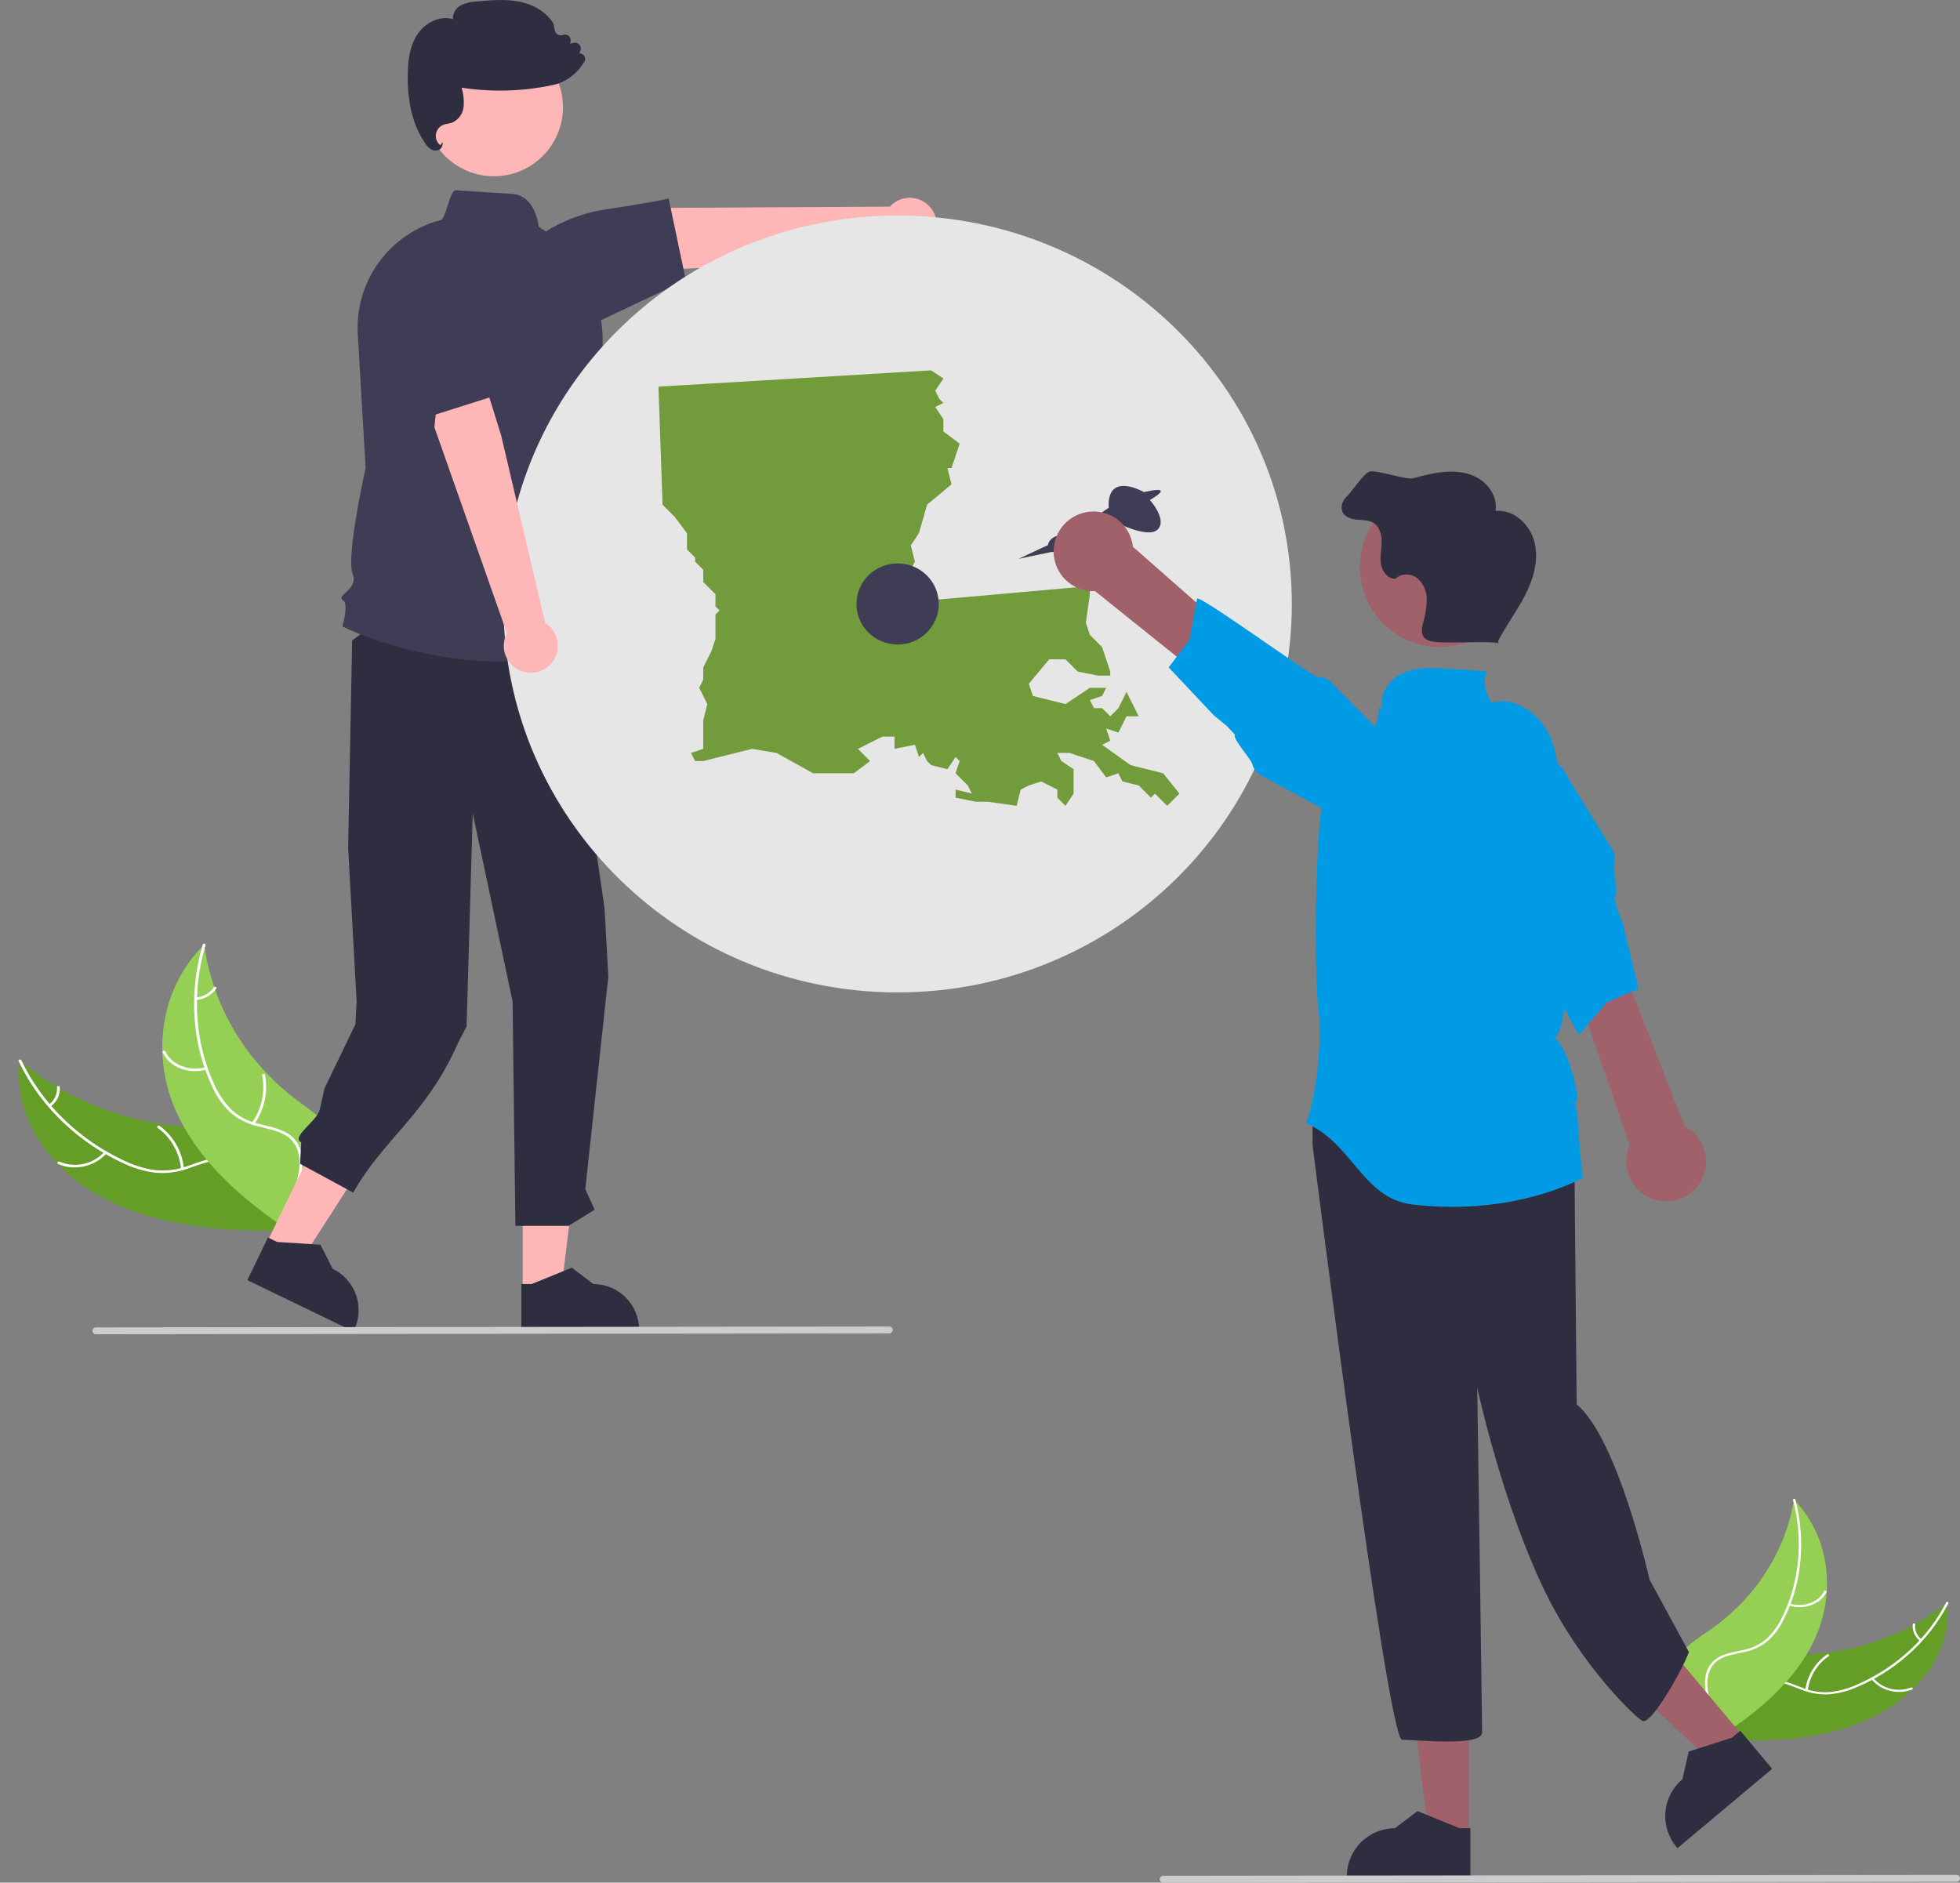 <svg width="381" height="366" viewBox="0 0 381 366" fill="none" xmlns="http://www.w3.org/2000/svg">
<rect x="0" y="0" width="381" height="366" fill="#808080" stroke="none"/>
<g clip-path="url(#clip0_5940_21908)">
<path d="M20.371 233.055C9.896 227.669 2.296 217.258 3.885 206.134C13.181 214.177 26.033 218.912 39.445 219.235C44.669 219.361 50.535 219.014 54.237 222.071C56.541 223.973 57.515 226.908 57.558 229.803C57.601 232.699 56.809 235.603 56.022 238.47L56.212 239.161C43.7 239.561 30.845 238.442 20.371 233.055Z" fill="#659E27"/>
<path d="M4.148 206.114C8.007 214.286 14.926 221.215 23.664 225.419C25.577 226.389 27.625 227.063 29.739 227.419C31.894 227.715 34.089 227.498 36.145 226.787C38.093 226.155 40.02 225.314 42.071 225.104C43.075 224.996 44.092 225.092 45.058 225.387C46.025 225.681 46.922 226.168 47.697 226.817C49.538 228.348 50.599 230.419 51.555 232.482C52.617 234.772 53.677 237.168 55.847 238.775C56.109 238.97 55.723 239.345 55.461 239.151C51.686 236.355 51.282 231.504 48.318 228.17C46.935 226.614 44.983 225.456 42.594 225.556C40.504 225.644 38.516 226.51 36.549 227.164C34.547 227.884 32.414 228.165 30.294 227.989C28.16 227.732 26.081 227.132 24.137 226.211C19.909 224.288 16.02 221.689 12.624 218.516C8.871 215.049 5.813 210.896 3.616 206.279C3.483 205.997 4.016 205.834 4.148 206.114Z" fill="white"/>
<path d="M39.719 183.644C39.745 183.837 39.772 184.031 39.803 184.227C40.176 186.827 40.791 189.386 41.64 191.872C41.702 192.065 41.768 192.26 41.836 192.451C43.991 198.472 47.383 203.972 51.792 208.597C53.589 210.486 55.536 212.226 57.614 213.798C60.511 215.994 63.866 218.155 65.652 221.045C65.841 221.343 66.01 221.655 66.156 221.977L57.165 238.836C57.124 238.867 57.086 238.899 57.045 238.93L56.719 239.616C56.604 239.541 56.487 239.461 56.371 239.386C56.304 239.343 56.239 239.296 56.172 239.253C56.128 239.223 56.084 239.193 56.042 239.168C56.028 239.158 56.013 239.148 56.003 239.14C55.961 239.115 55.925 239.088 55.887 239.065C55.229 238.62 54.574 238.17 53.921 237.714C53.917 237.713 53.917 237.713 53.914 237.708C48.952 234.226 44.304 230.323 40.525 225.87C40.411 225.736 40.294 225.6 40.184 225.459C38.505 223.458 37.012 221.307 35.725 219.034C35.032 217.797 34.411 216.522 33.865 215.214C32.464 211.834 31.685 208.229 31.565 204.572C31.319 197.246 33.723 189.755 39.289 184.074C39.431 183.929 39.572 183.787 39.719 183.644Z" fill="#95D055"/>
<path d="M39.931 183.768C37.292 192.735 37.801 202.298 41.529 210.539C42.3 212.367 43.39 214.044 44.747 215.49C46.205 216.916 48.02 217.921 50.001 218.397C51.896 218.911 53.919 219.236 55.606 220.161C56.434 220.61 57.144 221.249 57.678 222.025C58.213 222.802 58.556 223.694 58.681 224.629C59.028 226.909 58.422 229.227 57.743 231.48C56.988 233.983 56.16 236.575 56.704 239.096C56.77 239.401 56.224 239.51 56.158 239.205C55.212 234.819 58.2 230.509 58.23 226.103C58.245 224.047 57.561 222.022 55.693 220.823C54.06 219.775 51.975 219.438 50.049 218.933C48.102 218.489 46.292 217.575 44.779 216.269C43.341 214.899 42.176 213.268 41.348 211.461C39.445 207.479 38.276 203.184 37.899 198.784C37.441 193.679 37.957 188.533 39.419 183.621C39.51 183.311 40.022 183.46 39.931 183.768Z" fill="white"/>
<path d="M51.693 241.983L58.399 245.222L74.076 220.878L64.178 216.097L51.693 241.983Z" fill="#FFB6B6"/>
<path d="M48.079 248.869L68.701 258.831L68.827 258.57C69.854 256.44 69.994 253.988 69.216 251.755C68.437 249.521 66.804 247.689 64.675 246.66L62.287 241.98L53.88 241.445L52.08 240.576L48.079 248.869Z" fill="#2F2E41"/>
<path d="M101.61 251.057L109.056 251.056L112.598 222.313L101.608 222.314L101.61 251.057Z" fill="#FFB6B6"/>
<path d="M101.348 258.831L124.247 258.83V258.54C124.246 256.175 123.307 253.906 121.636 252.233C119.965 250.561 117.698 249.621 115.334 249.621H115.333L111.151 246.445L103.347 249.621L101.348 249.621L101.348 258.831Z" fill="#2F2E41"/>
<path d="M108.99 117.75L117.523 176.636L118.248 189.872L113.773 231.176L115.59 235.178L110.515 238.31H100.187L99.639 194.68L91.895 158.139L90.697 199.556L89.039 202.756C82.864 216.778 74.544 221.369 68.663 231.85L58.335 226.252L58.552 222.077C56.477 221.026 61.667 217.953 62.166 215.68L63.069 211.61L69.093 199.122L69.323 194.724L67.674 164.811L68.45 124.53L81.997 114.163L108.99 117.75Z" fill="#2F2E41"/>
<path d="M20.731 224.191C18.434 226.815 14.393 227.703 11.293 226.278C10.988 226.138 11.255 225.692 11.561 225.832C13.044 226.466 14.688 226.618 16.262 226.267C17.837 225.916 19.261 225.08 20.336 223.875C20.562 223.617 20.955 223.935 20.731 224.191Z" fill="white"/>
<path d="M35.195 227.219C35.038 225.642 34.55 224.116 33.763 222.741C32.976 221.367 31.907 220.175 30.626 219.244C30.364 219.048 30.751 218.673 31.012 218.868C32.343 219.84 33.452 221.082 34.268 222.514C35.084 223.947 35.588 225.536 35.746 227.178C35.775 227.49 35.223 227.531 35.195 227.219Z" fill="white"/>
<path d="M9.513 214.727C10.037 214.35 10.456 213.844 10.73 213.259C11.004 212.674 11.125 212.028 11.08 211.383C11.047 211.071 11.599 211.031 11.632 211.341C11.678 212.054 11.544 212.767 11.243 213.414C10.941 214.061 10.482 214.621 9.907 215.044C9.855 215.092 9.788 215.121 9.717 215.126C9.646 215.132 9.576 215.113 9.517 215.073C9.492 215.052 9.471 215.026 9.457 214.996C9.443 214.967 9.435 214.934 9.435 214.901C9.434 214.868 9.441 214.836 9.455 214.806C9.468 214.775 9.488 214.749 9.513 214.727Z" fill="white"/>
<path d="M40.152 207.928C36.642 208.908 32.996 207.486 31.628 204.619C31.493 204.336 31.997 204.103 32.133 204.386C33.414 207.072 36.789 208.366 40.07 207.449C40.415 207.353 40.496 207.832 40.152 207.928Z" fill="white"/>
<path d="M48.991 218.252C49.923 216.935 50.579 215.442 50.918 213.863C51.257 212.284 51.272 210.653 50.963 209.068C50.898 208.763 51.444 208.654 51.508 208.959C51.827 210.609 51.807 212.307 51.45 213.949C51.094 215.591 50.408 217.144 49.435 218.513C49.244 218.792 48.801 218.529 48.991 218.252Z" fill="white"/>
<path d="M38.126 193.916C38.811 193.861 39.475 193.655 40.072 193.312C40.668 192.97 41.181 192.5 41.576 191.937C41.763 191.656 42.206 191.919 42.02 192.198C41.582 192.819 41.014 193.337 40.356 193.717C39.697 194.096 38.965 194.328 38.209 194.395C38.059 194.408 37.92 194.351 37.895 194.21C37.889 194.141 37.909 194.072 37.952 194.017C37.995 193.963 38.057 193.927 38.126 193.916Z" fill="white"/>
<path d="M96.013 34.267C103.423 34.267 109.431 28.255 109.431 20.84C109.431 13.424 103.423 7.412 96.013 7.412C88.603 7.412 82.596 13.424 82.596 20.84C82.596 28.255 88.603 34.267 96.013 34.267Z" fill="#FFB6B6"/>
<path d="M363.817 333.947C372.844 329.661 379.568 321.038 378.519 311.561C370.421 318.132 359.395 321.801 348.012 321.713C343.579 321.679 338.614 321.227 335.392 323.72C333.387 325.271 332.483 327.733 332.369 330.188C332.254 332.642 332.848 335.126 333.439 337.578L333.259 338.159C343.858 338.835 354.79 338.233 363.817 333.947Z" fill="#659E27"/>
<path d="M378.297 311.538C374.806 318.364 368.753 324.053 361.23 327.383C359.581 328.154 357.826 328.67 356.024 328.916C354.189 329.108 352.334 328.865 350.609 328.206C348.974 327.619 347.362 326.853 345.629 326.62C344.78 326.501 343.915 326.555 343.088 326.779C342.26 327.003 341.486 327.391 340.812 327.921C339.209 329.17 338.254 330.897 337.388 332.621C336.426 334.534 335.463 336.538 333.58 337.842C333.352 338 333.669 338.329 333.897 338.171C337.173 335.902 337.646 331.799 340.249 329.052C340.861 328.358 341.622 327.812 342.475 327.455C343.328 327.098 344.25 326.938 345.173 326.989C346.943 327.12 348.605 327.908 350.256 328.516C351.934 329.18 353.736 329.476 355.538 329.384C357.355 329.224 359.134 328.77 360.807 328.042C364.444 326.525 367.812 324.425 370.777 321.826C374.053 318.987 376.757 315.548 378.744 311.692C378.865 311.456 378.417 311.304 378.297 311.538Z" fill="white"/>
<path d="M363.75 326.421C364.7 327.544 365.976 328.343 367.401 328.706C368.825 329.068 370.327 328.977 371.697 328.445C371.96 328.334 371.745 327.948 371.482 328.059C370.207 328.557 368.809 328.642 367.483 328.302C366.158 327.962 364.972 327.214 364.093 326.163C363.908 325.938 363.566 326.197 363.75 326.421Z" fill="white"/>
<path d="M351.403 328.599C351.578 327.266 352.033 325.985 352.737 324.84C353.442 323.695 354.38 322.713 355.491 321.958C355.718 321.8 355.401 321.471 355.174 321.63C354.019 322.417 353.045 323.441 352.315 324.634C351.584 325.827 351.115 327.161 350.936 328.549C350.904 328.813 351.371 328.862 351.403 328.599Z" fill="white"/>
<path d="M373.517 318.697C373.083 318.363 372.741 317.923 372.524 317.42C372.307 316.916 372.222 316.365 372.278 315.819C372.314 315.556 371.847 315.507 371.811 315.769C371.752 316.372 371.847 316.98 372.085 317.537C372.323 318.094 372.698 318.581 373.174 318.955C373.217 318.997 373.273 319.024 373.333 319.03C373.393 319.037 373.453 319.023 373.504 318.991C373.526 318.974 373.544 318.952 373.557 318.927C373.57 318.902 373.577 318.875 373.578 318.847C373.58 318.819 373.575 318.791 373.564 318.765C373.553 318.74 373.537 318.716 373.517 318.697Z" fill="white"/>
<path d="M348.736 291.524C348.708 291.688 348.68 291.852 348.649 292.017C348.263 294.212 347.673 296.366 346.886 298.45C346.828 298.613 346.767 298.776 346.704 298.936C344.715 303.984 341.691 308.557 337.828 312.36C336.254 313.914 334.556 315.337 332.751 316.614C330.236 318.398 327.332 320.14 325.74 322.543C325.572 322.791 325.42 323.051 325.288 323.32L332.46 337.859C332.494 337.886 332.525 337.915 332.559 337.942L332.817 338.532C332.917 338.472 333.019 338.407 333.118 338.347C333.176 338.312 333.233 338.274 333.291 338.239C333.329 338.215 333.367 338.191 333.403 338.171C333.416 338.163 333.429 338.155 333.438 338.148C333.474 338.128 333.505 338.106 333.537 338.088C334.108 337.728 334.676 337.364 335.241 336.995C335.245 336.994 335.245 336.994 335.247 336.99C339.549 334.171 343.595 330.986 346.919 327.312C347.019 327.201 347.123 327.089 347.219 326.972C348.697 325.321 350.02 323.537 351.173 321.644C351.794 320.614 352.355 319.549 352.853 318.454C354.131 315.626 354.889 312.59 355.089 309.492C355.494 303.286 353.657 296.869 349.089 291.901C348.972 291.774 348.857 291.65 348.736 291.524Z" fill="#95D055"/>
<path d="M348.552 291.624C350.55 299.299 349.862 307.395 346.479 314.283C345.776 315.813 344.807 317.205 343.617 318.395C342.343 319.565 340.776 320.368 339.084 320.719C337.462 321.103 335.739 321.325 334.283 322.064C333.569 322.422 332.95 322.945 332.476 323.589C332.002 324.233 331.686 324.98 331.556 325.77C331.2 327.694 331.651 329.676 332.167 331.605C332.74 333.748 333.373 335.968 332.844 338.091C332.78 338.348 333.24 338.456 333.304 338.199C334.224 334.505 331.806 330.769 331.898 327.032C331.941 325.289 332.575 323.589 334.191 322.623C335.605 321.778 337.382 321.548 339.028 321.172C340.692 320.848 342.251 320.122 343.569 319.055C344.826 317.932 345.857 316.58 346.608 315.07C348.329 311.744 349.435 308.133 349.873 304.413C350.398 300.096 350.099 295.718 348.991 291.513C348.922 291.248 348.484 291.36 348.552 291.624Z" fill="white"/>
<path d="M347.716 312.106C350.667 313.032 353.797 311.924 355.034 309.53C355.156 309.294 354.734 309.083 354.612 309.319C353.453 311.562 350.557 312.568 347.799 311.703C347.509 311.612 347.428 312.016 347.716 312.106Z" fill="white"/>
<path d="M97.858 128.617C80.17 128.617 66.901 121.95 66.719 121.857L66.562 121.776L66.611 121.606C67.085 119.942 67.535 117.15 66.721 116.743C66.634 116.71 66.556 116.654 66.495 116.583C66.435 116.511 66.393 116.425 66.374 116.333C66.328 115.999 66.662 115.693 67.126 115.27C68.025 114.448 69.257 113.322 68.534 111.515C67.261 108.329 70.842 92.004 71.073 90.957L69.544 64.934C69.265 59.969 70.703 55.059 73.616 51.031C76.529 47.002 80.74 44.099 85.539 42.811L85.573 42.802L85.608 42.805C86.106 42.833 86.632 41.142 87.032 39.906C87.622 38.078 88.011 36.954 88.676 37.002C93.821 37.334 97.249 37.551 99.534 37.693C103.866 37.962 104.625 43.235 104.718 44.077C109.381 46.92 113.027 51.164 115.137 56.204C117.246 61.244 117.712 66.822 116.466 72.142L114.307 81.432L112.4 85.896L113.028 94.703C115.988 97.165 115.139 102.203 114.971 103.054C117.791 105.973 116.059 109.409 115.639 110.137C116.361 111.019 116.852 112.067 117.069 113.187C117.285 114.307 117.22 115.463 116.879 116.551L119.476 124.998L119.28 125.066C112.39 127.446 105.148 128.647 97.858 128.617Z" fill="#3F3D56"/>
<path d="M180.984 40.48C180.517 39.876 179.923 39.381 179.244 39.031C178.565 38.682 177.818 38.485 177.054 38.456C176.291 38.426 175.531 38.564 174.827 38.861C174.123 39.157 173.493 39.604 172.98 40.171L130.554 40.402L118.5 46.23L116.937 52.909L136.414 52.094L173.592 47.844C174.6 48.643 175.866 49.044 177.15 48.971C178.433 48.898 179.645 48.356 180.557 47.448C181.468 46.54 182.015 45.33 182.093 44.045C182.172 42.761 181.778 41.493 180.984 40.48Z" fill="#FFB6B6"/>
<path d="M133.312 54.445L116.797 62.263L101.487 55.849L101.471 55.725C101.183 53.459 101.58 51.158 102.613 49.12C103.645 47.083 105.264 45.401 107.261 44.295C110.456 42.513 113.94 41.306 117.552 40.729C127.679 39.222 129.733 38.643 129.753 38.637L129.976 38.572L133.312 54.445Z" fill="#3F3D56"/>
<path d="M84.636 29.279C84.47 29.28 84.306 29.253 84.149 29.201C83.532 28.93 83.017 28.472 82.676 27.891C80.298 24.468 79.15 19.904 79.264 14.327C79.312 11.967 79.579 8.95 81.23 6.545C82.618 4.523 85.427 2.918 88.045 3.724C88.016 3.2 88.132 2.678 88.381 2.216C88.63 1.755 89.003 1.372 89.457 1.109C90.46 0.594 91.568 0.314 92.695 0.291C95.354 0.041 98.103 -0.216 100.795 0.294C103.814 0.867 106.282 2.424 107.567 4.566L107.593 4.633L107.854 5.903C107.889 6.073 107.961 6.234 108.064 6.374C108.167 6.515 108.3 6.631 108.452 6.715C108.605 6.799 108.773 6.849 108.947 6.862C109.121 6.874 109.295 6.849 109.458 6.788C109.636 6.721 109.828 6.701 110.016 6.731C110.203 6.762 110.38 6.84 110.528 6.959C110.676 7.078 110.79 7.234 110.86 7.411C110.929 7.588 110.952 7.78 110.924 7.968L110.851 8.473L111.611 8.331C111.801 8.296 111.997 8.311 112.179 8.376C112.361 8.441 112.522 8.553 112.647 8.701C112.771 8.849 112.855 9.027 112.888 9.218C112.921 9.408 112.904 9.604 112.837 9.786L112.622 10.366C112.779 10.367 112.935 10.4 113.078 10.464C113.222 10.527 113.351 10.619 113.458 10.735C113.612 10.9 113.709 11.11 113.734 11.334C113.76 11.558 113.714 11.785 113.602 11.981C112.753 13.433 111.549 14.645 110.103 15.503C109.313 15.979 108.449 16.319 107.547 16.509C101.692 17.774 95.655 17.955 89.734 17.045C90.085 18.214 90.22 19.436 90.132 20.654C90.081 21.344 89.842 22.007 89.441 22.57C89.04 23.134 88.493 23.578 87.858 23.853C87.586 23.941 87.308 24.008 87.027 24.053C86.757 24.095 86.492 24.16 86.233 24.246C85.85 24.387 85.51 24.627 85.249 24.941C84.987 25.255 84.814 25.633 84.745 26.035C84.676 26.438 84.714 26.852 84.856 27.236C84.998 27.619 85.238 27.958 85.553 28.218L86.141 27.605L85.95 28.385C85.91 28.537 85.838 28.678 85.74 28.8C85.642 28.923 85.519 29.023 85.38 29.095C85.151 29.217 84.895 29.28 84.636 29.279Z" fill="#2F2E41"/>
<path d="M174.486 192.928C216.806 192.928 251.113 159.119 251.113 117.415C251.113 75.71 216.806 41.902 174.486 41.902C132.166 41.902 97.859 75.71 97.859 117.415C97.859 159.119 132.166 192.928 174.486 192.928Z" fill="#E6E6E6"/>
<path fill-rule="evenodd" clip-rule="evenodd" d="M128 75.165L181.006 72L183.38 73.582L181.797 75.956L182.589 77.538L183.38 78.33L181.797 79.121L183.38 81.494V83.868L186.544 86.242L184.962 90.989H184.171L184.962 94.153L180.215 98.109L178.633 103.648L177.051 106.021L177.842 109.186L177.051 110.769H175.468L176.259 113.933V117.098L211.861 113.933V115.516L211.07 121.054L211.861 123.428L214.234 125.801L215.816 130.548V131.34H213.443L209.487 130.548L207.114 128.175H203.949L199.994 132.922L200.785 135.296L203.949 136.087L207.114 136.878L211.861 133.713H215.025L214.234 135.296L211.861 136.087L212.652 137.669H214.234L215.816 139.252L217.399 137.669L218.981 134.504L220.563 137.669L221.354 139.252H218.981L217.399 142.416L215.025 141.625L215.816 143.999L214.234 144.79L219.772 148.746L226.101 150.328L229.266 154.284L226.892 156.658L224.519 154.284L223.728 155.075L221.354 152.702L218.19 151.911L217.399 150.328L215.025 151.12L212.652 147.955L207.905 146.372H205.532L206.323 147.955L208.696 149.537V151.911V154.284L207.114 156.658L205.532 155.075V153.493L202.367 151.911L199.994 152.702L198.411 153.493L197.62 156.658L192.082 155.867H189.709L185.753 155.075V153.493L188.918 154.284L188.127 152.702L185.753 150.328L186.544 147.955L185.753 147.164L184.171 149.537L181.006 148.746L180.215 147.955L179.424 146.372L178.633 147.164L177.842 144.79L173.886 145.581V143.208H171.513L168.348 144.79L166.766 145.581L169.139 147.955L165.975 150.328H158.063L150.943 146.372L146.196 145.581L143.032 146.372L136.703 147.955H135.12L134.329 146.372L136.703 145.581V143.208V141.625V140.043L137.494 136.878L135.911 133.713L136.703 132.131V129.757L138.285 126.592L139.076 124.219V119.472L139.867 118.681L139.076 117.889V115.516L136.703 113.142V110.769L135.12 109.186V108.395L133.538 106.813V103.648L131.165 100.483L128.791 98.109L128 75.165Z" fill="#729B3C"/>
<path d="M174.486 125.298C178.904 125.298 182.485 121.768 182.485 117.414C182.485 113.061 178.904 109.531 174.486 109.531C170.068 109.531 166.486 113.061 166.486 117.414C166.486 121.768 170.068 125.298 174.486 125.298Z" fill="#3F3D56"/>
<path d="M339.044 337.791L333.056 342.808L310.868 322.083L319.705 314.678L339.044 337.791Z" fill="#A0616A"/>
<path d="M344.486 343.865L326.073 359.294L325.878 359.061C324.286 357.159 323.515 354.702 323.734 352.231C323.952 349.76 325.143 347.477 327.043 345.884L327.044 345.884L328.27 340.512L336.682 337.807L338.29 336.46L344.486 343.865Z" fill="#2F2E41"/>
<path d="M285.547 356.923L277.738 356.923L274.022 326.778L285.549 326.778L285.547 356.923Z" fill="#A0616A"/>
<path d="M285.822 365.076L261.807 365.075V364.772C261.807 362.291 262.792 359.912 264.545 358.157C266.298 356.403 268.675 355.417 271.154 355.417L275.541 352.087L283.726 355.418L285.822 355.418L285.822 365.076Z" fill="#2F2E41"/>
<path d="M305.079 212.667C306.966 215.027 306.023 223.051 306.023 223.051L306.485 273.021C314.503 279.628 320.643 307.063 320.643 307.063L328.299 321.158C327.355 323.99 321.236 335.063 319.35 334.591C318.474 334.372 307.579 324.317 300.333 309.403C291.962 292.176 287.158 269.777 287.158 269.777C287.158 269.777 288.101 333.965 288.101 336.797C288.101 339.629 275.367 338.213 272.537 338.213C269.707 338.213 255.142 222.579 255.142 222.579V215.971L257.5 212.667C257.5 212.667 303.193 210.308 305.079 212.667Z" fill="#2F2E41"/>
<path d="M203.697 105.976L197.978 108.647L204.351 107.312C204.351 107.312 209.035 107.502 209.035 105.595L216.66 101.397C216.66 101.397 223.142 104.831 225.049 102.924C226.955 101.016 223.524 97.2 223.524 97.2C223.524 97.2 225.821 95.932 225.625 95.421C225.43 94.911 222.38 95.674 222.38 95.674C222.38 95.674 215.135 91.477 215.517 98.726L207.891 103.786C207.891 103.786 204.078 103.687 203.697 105.976Z" fill="#3F3D56"/>
<path d="M307.701 229.008C297.692 233.977 285.782 235.48 274.564 234.161C264.893 233.021 262.882 222.208 253.905 218.371C256.742 210.215 256.776 199.388 256.297 196.349C255.477 191.161 255.324 154.999 258.328 151.233C262.268 146.292 268.283 143.653 268.009 137.338L268.852 138.204C267.787 135.4 269.849 132.192 272.563 130.923C275.278 129.655 278.414 129.816 281.405 130.003C283.923 130.161 286.441 130.318 288.96 130.476C288.63 131.505 288.551 132.597 288.727 133.663C288.904 134.729 289.332 135.737 289.976 136.604C294.44 135.372 299.149 138.648 301.143 142.826C303.137 147.007 303.089 151.832 302.999 156.463C302.896 161.822 306.865 199.457 302.063 201.839C304.539 202.464 308.04 215.681 305.927 214.249C306.904 214.934 306.668 221.334 307.701 229.008Z" fill="#009BE4"/>
<path d="M210.411 99.748C211.49 99.43 212.626 99.353 213.738 99.523C214.85 99.692 215.912 100.103 216.848 100.727C217.784 101.352 218.572 102.174 219.156 103.136C219.74 104.097 220.107 105.176 220.23 106.295L262.697 143.662L255.028 148.76L212.879 114.924C210.986 115.006 209.13 114.39 207.661 113.194C206.192 111.997 205.213 110.303 204.909 108.432C204.605 106.562 204.997 104.644 206.011 103.044C207.025 101.443 208.591 100.27 210.411 99.748Z" fill="#A0616A"/>
<path d="M256.144 131.608C255.214 131.661 233.267 115.635 232.705 116.378L231.231 124.383L227.174 129.752L235.944 139.055L238.449 141.112L240.06 142.816C239.496 143.571 243.237 147.612 243.439 148.535C243.537 148.986 243.731 149.411 244.008 149.782C244.284 150.152 244.637 150.458 245.042 150.68L259.313 158.428C261.215 159.842 263.6 160.443 265.945 160.099C268.289 159.756 270.402 158.496 271.82 156.596C273.237 154.696 273.844 152.311 273.507 149.964C273.17 147.616 271.917 145.499 270.022 144.075L267.917 141.944L264.693 138.674L258.659 132.559C258.334 132.228 257.94 131.971 257.506 131.807C257.072 131.642 256.607 131.574 256.144 131.608Z" fill="#009BE4"/>
<path d="M279.819 125.771C288.369 125.771 295.3 118.835 295.3 110.279C295.3 101.723 288.369 94.787 279.819 94.787C271.27 94.787 264.339 101.723 264.339 110.279C264.339 118.835 271.27 125.771 279.819 125.771Z" fill="#A0616A"/>
<path d="M298.285 105.373C297.424 101.954 294.213 98.972 290.708 99.317C291.141 96.684 289.389 94.032 287.028 92.791C284.666 91.549 281.846 91.496 279.214 91.928C277.685 92.206 276.172 92.56 274.678 92.989C273.412 93.33 267.472 91.295 266.214 91.667C265.138 91.984 262.549 95.842 261.732 96.612C260.915 97.381 260.483 98.676 261.028 99.657C261.567 100.626 262.8 100.941 263.903 101.032C265.007 101.123 266.194 101.107 267.11 101.73C268.288 102.53 268.621 104.126 268.573 105.55C268.526 106.974 268.199 108.409 268.465 109.809C268.731 111.209 269.862 112.607 271.283 112.511C272.346 111.389 274.289 111.461 275.508 112.41C276.091 112.92 276.557 113.551 276.874 114.258C277.191 114.965 277.352 115.733 277.345 116.508C277.32 118.056 277.08 119.593 276.631 121.075C276.375 122.098 276.182 123.338 276.939 124.072C277.386 124.427 277.922 124.652 278.489 124.719C280.724 125.194 289.111 124.55 291.346 125.025L291.173 124.683C292.792 121.552 294.941 118.717 296.532 115.572C298.124 112.426 299.146 108.791 298.285 105.373Z" fill="#2F2E41"/>
<path d="M322.047 233.32C320.953 233.058 319.93 232.559 319.05 231.858C318.169 231.158 317.453 230.272 316.951 229.264C316.45 228.257 316.175 227.151 316.147 226.026C316.119 224.901 316.337 223.783 316.787 222.751L298.536 169.19L307.722 168.587L327.454 218.928C329.136 219.799 330.44 221.258 331.119 223.027C331.798 224.796 331.805 226.754 331.139 228.528C330.472 230.302 329.178 231.769 327.503 232.653C325.827 233.536 323.886 233.773 322.047 233.32Z" fill="#A0616A"/>
<path d="M294.31 176.192C295.143 176.609 306.209 201.44 307.065 201.075L312.326 194.866L318.514 192.23L315.534 179.793L314.384 176.761L313.834 174.481C314.698 174.107 313.464 168.738 313.747 167.838C313.887 167.397 313.93 166.932 313.874 166.473C313.818 166.014 313.665 165.573 313.424 165.179L304.9 151.351C303.953 149.177 302.183 147.467 299.979 146.598C297.774 145.728 295.315 145.768 293.14 146.71C290.965 147.652 289.253 149.419 288.378 151.622C287.503 153.826 287.537 156.287 288.472 158.466L289.238 161.363L290.409 165.805L292.601 174.114C292.719 174.563 292.932 174.982 293.227 175.341C293.522 175.7 293.891 175.99 294.31 176.192Z" fill="#009BE4"/>
<path d="M380.334 365.828L226.102 366C225.925 366 225.756 365.93 225.631 365.805C225.506 365.68 225.436 365.51 225.436 365.334C225.436 365.157 225.506 364.987 225.631 364.862C225.756 364.737 225.925 364.667 226.102 364.667L380.334 364.495C380.422 364.495 380.509 364.512 380.59 364.545C380.671 364.579 380.744 364.628 380.806 364.69C380.868 364.752 380.918 364.825 380.951 364.906C380.985 364.987 381.002 365.074 381.002 365.162C381.002 365.249 380.985 365.336 380.951 365.417C380.918 365.498 380.868 365.572 380.806 365.634C380.744 365.695 380.671 365.744 380.59 365.778C380.509 365.811 380.422 365.828 380.334 365.828Z" fill="#CCCCCC"/>
<path d="M172.87 259.214L18.638 259.386C18.461 259.386 18.293 259.315 18.168 259.19C18.044 259.065 17.974 258.896 17.974 258.72C17.974 258.543 18.044 258.374 18.168 258.249C18.293 258.124 18.461 258.054 18.638 258.053L172.87 257.881C172.958 257.881 173.045 257.898 173.126 257.932C173.207 257.965 173.28 258.014 173.342 258.076C173.404 258.138 173.454 258.211 173.487 258.292C173.521 258.373 173.538 258.46 173.538 258.548C173.538 258.636 173.521 258.722 173.487 258.803C173.454 258.884 173.404 258.958 173.342 259.02C173.28 259.082 173.207 259.131 173.126 259.164C173.045 259.198 172.958 259.215 172.87 259.214Z" fill="#CCCCCC"/>
<path d="M101.537 130.532C100.81 130.295 100.145 129.903 99.586 129.381C99.028 128.86 98.591 128.222 98.306 127.513C98.02 126.804 97.894 126.042 97.935 125.278C97.976 124.515 98.184 123.771 98.544 123.097L84.439 83.053L85.851 69.731L91.606 66.003L97.414 84.626L105.968 121.082C107.059 121.762 107.864 122.819 108.228 124.053C108.593 125.287 108.493 126.612 107.946 127.777C107.4 128.941 106.446 129.865 105.265 130.373C104.083 130.881 102.757 130.937 101.537 130.532Z" fill="#FFB6B6"/>
<path d="M76.839 55.719L90.179 50.551L97.925 76.389L80.047 82.059L76.839 55.719Z" fill="#3F3D56"/>
</g>
<defs>
<clipPath id="clip0_5940_21908">
<rect width="381" height="366" fill="white"/>
</clipPath>
</defs>
</svg>
